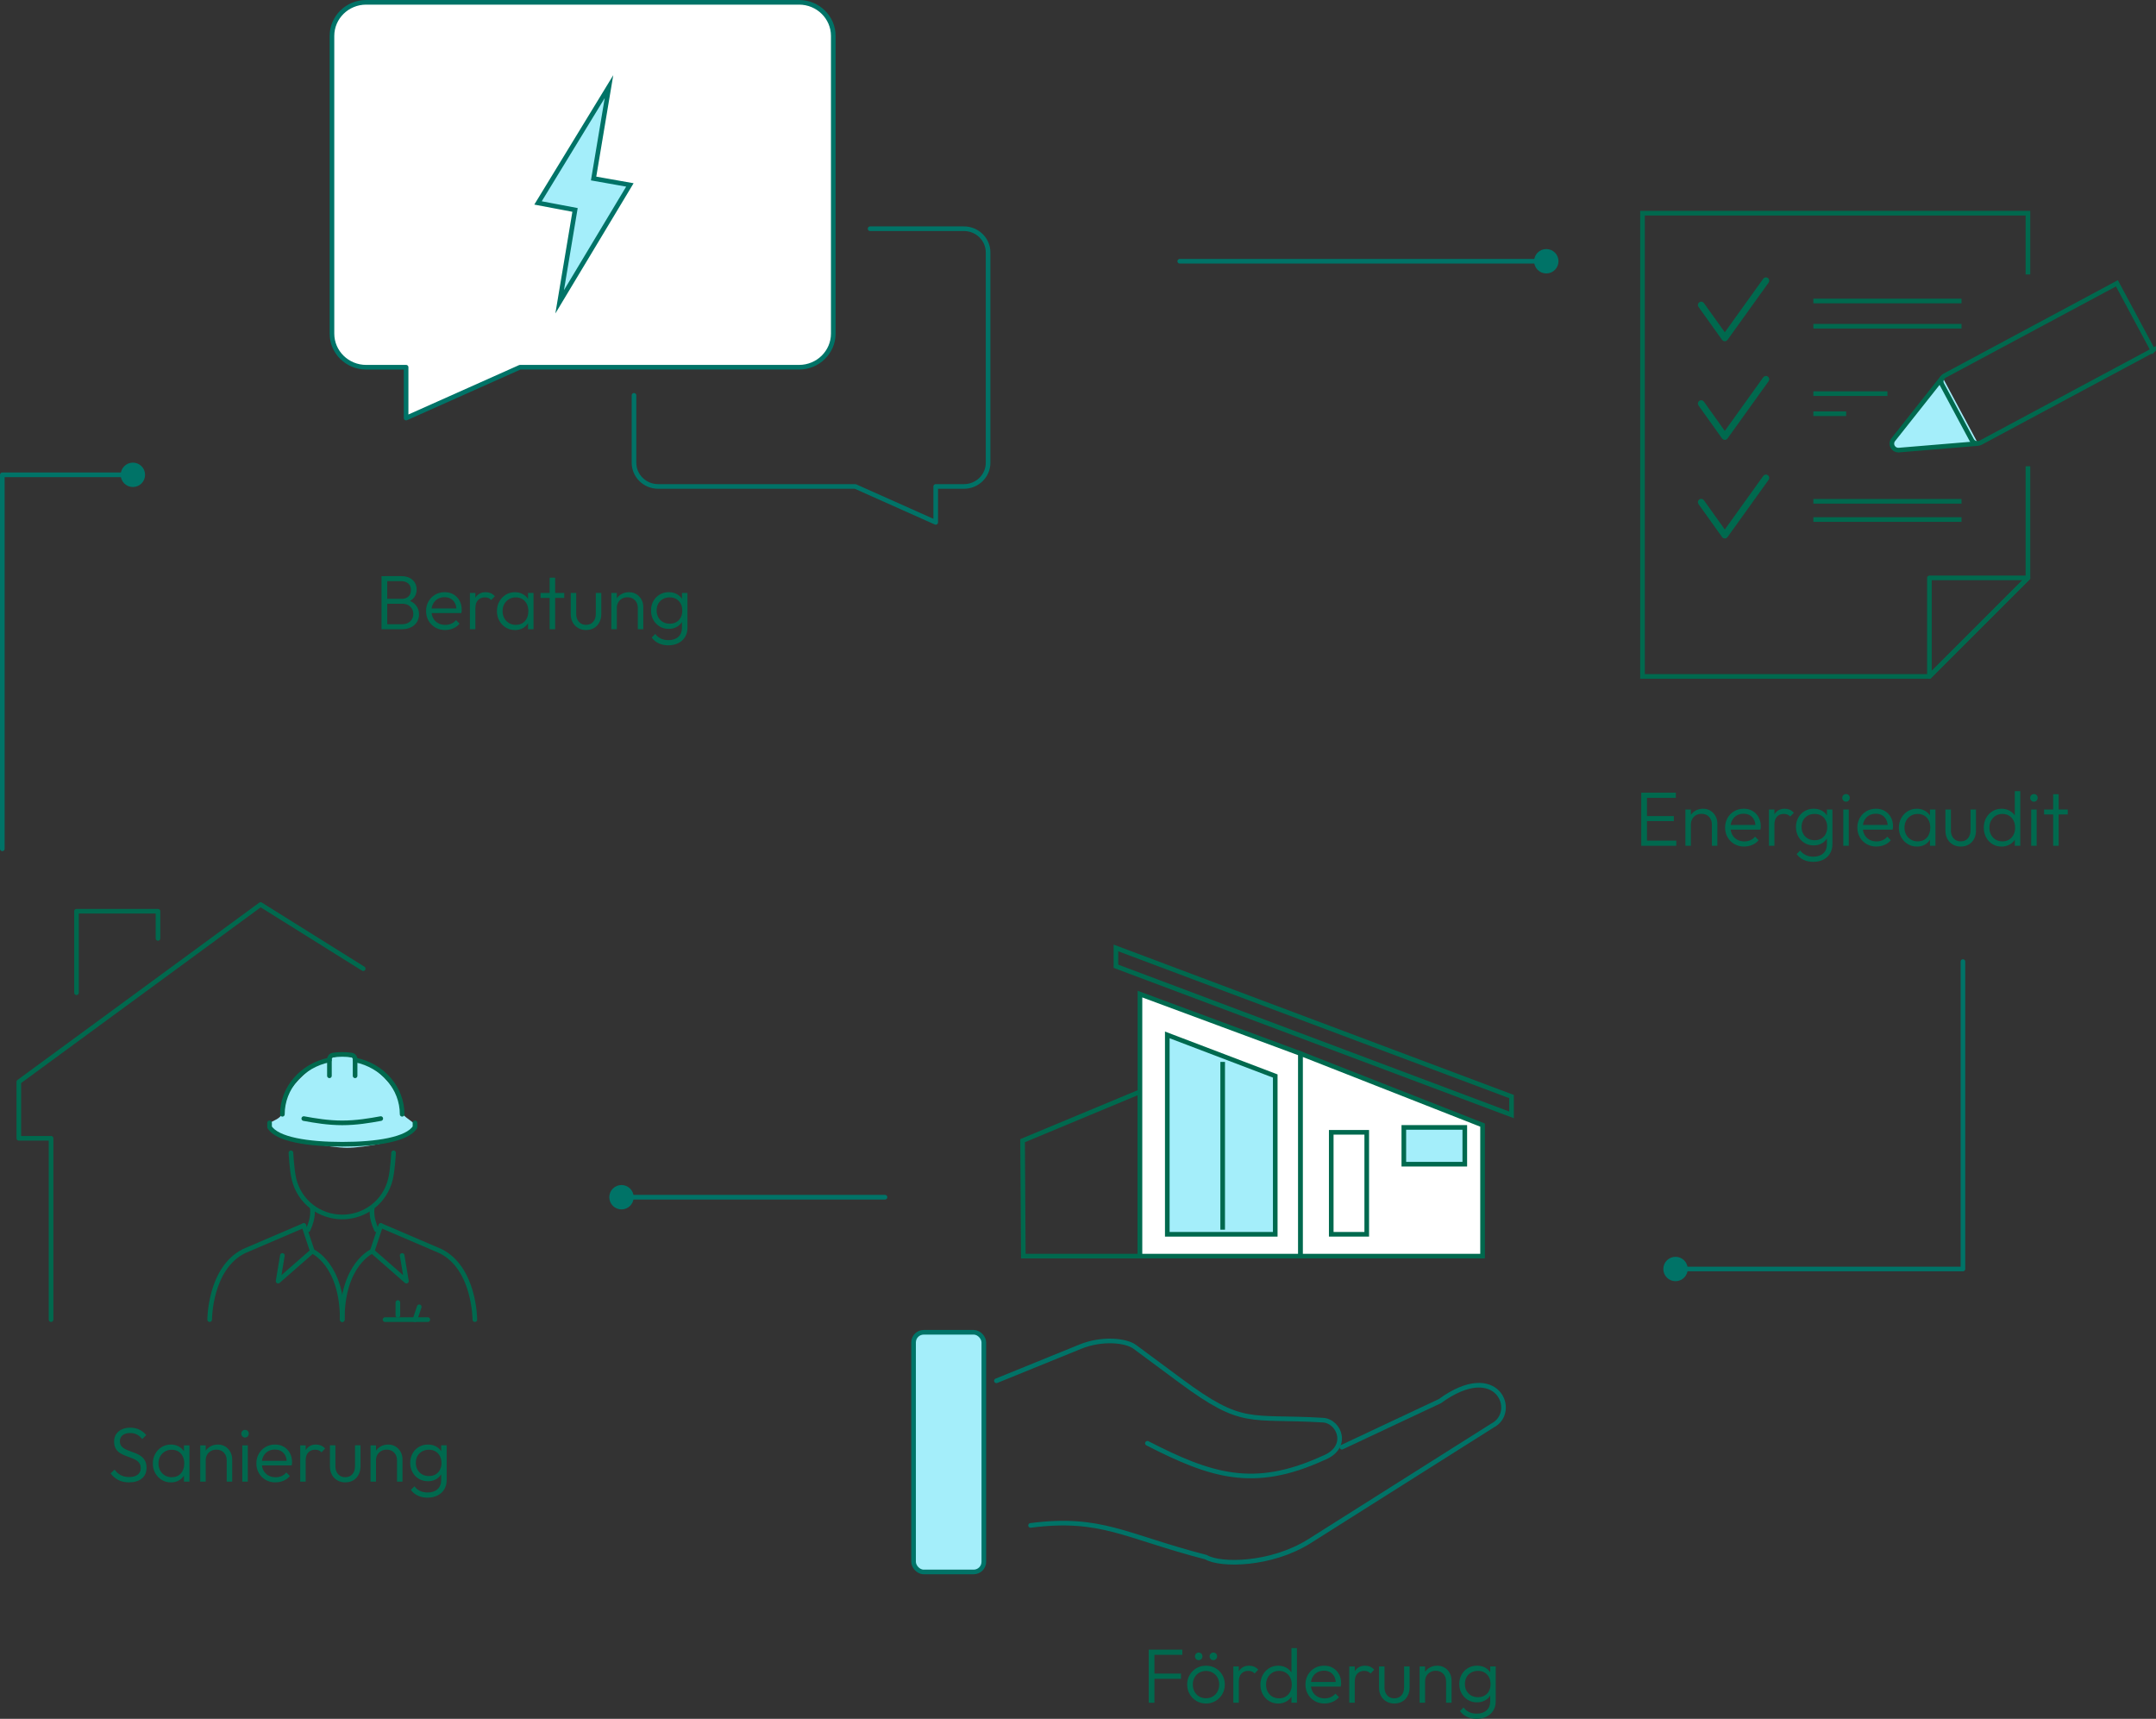 <svg xmlns="http://www.w3.org/2000/svg" id="Ebene_2" viewBox="0 0 1396.43 1113.11"><rect x="0" y="0" width="1396.43" height="1113.11" fill="#333333" stroke="none"/><g id="Ebene_1-2"><path d="m263.03,237.81v32.93l73.78-32.93h180.76c12.23,0,22.14-9.75,22.14-21.77V23.27c0-12.02-9.91-21.77-22.14-21.77H237.15c-12.23,0-22.14,9.75-22.14,21.77v192.78c0,12.02,9.91,21.77,22.14,21.77h25.88Z" fill="#fff" stroke="#007367" stroke-linecap="round" stroke-linejoin="round" stroke-width="3"></path><path d="m563.55,148.12h60.79c8.64,0,15.64,6.88,15.64,15.37v136.17c0,8.49-7,15.37-15.64,15.37,0,0-18.28,0-18.28,0v23.26s-52.11-23.26-52.11-23.26h-127.67c-8.64,0-15.64-6.88-15.64-15.37v-43.64" fill="none" stroke="#007367" stroke-linecap="round" stroke-linejoin="round" stroke-width="3"></path><polygon points="394.44 56.09 348.48 131.42 372.45 135.95 362.49 195.46 407.97 119.76 384.47 115.6 394.44 56.09" fill="#a4eefa" stroke="#007367" stroke-linecap="round" stroke-miterlimit="10" stroke-width="3"></polygon><line x1="764.12" y1="169.18" x2="1001.91" y2="169.18" fill="none" stroke="#007367" stroke-linecap="round" stroke-linejoin="round" stroke-width="3"></line><circle cx="1001.52" cy="169.18" r="7.9" fill="#007367" stroke-width="0"></circle><line x1="573.21" y1="775.32" x2="402.14" y2="775.32" fill="none" stroke="#007367" stroke-linecap="round" stroke-linejoin="round" stroke-width="3"></line><circle cx="402.53" cy="775.32" r="7.9" fill="#007367" stroke-width="0"></circle><polyline points="86.46 307.5 1.5 307.5 1.5 549.69" fill="none" stroke="#007367" stroke-linecap="round" stroke-linejoin="round" stroke-width="3"></polyline><circle cx="86.07" cy="307.5" r="7.9" fill="#007367" stroke-width="0"></circle><polyline points="1084.84 821.81 1271.39 821.81 1271.39 622.73" fill="none" stroke="#007367" stroke-linecap="round" stroke-linejoin="round" stroke-width="3"></polyline><path d="m1085.23,829.71c-4.36,0-7.9-3.54-7.9-7.9s3.54-7.9,7.9-7.9,7.9,3.54,7.9,7.9-3.54,7.9-7.9,7.9Z" fill="#007367" stroke-width="0"></path><path d="m247.11,407.51v-34.4h3.7v34.4h-3.7Zm2.4,0v-3.25h10.9c2.23,0,4.01-.63,5.32-1.9,1.32-1.27,1.98-2.85,1.98-4.75,0-1.23-.29-2.35-.88-3.35-.58-1-1.4-1.79-2.45-2.38-1.05-.58-2.28-.88-3.67-.88h-11.2v-3.2h10.65c1.83,0,3.29-.5,4.38-1.5,1.08-1,1.62-2.42,1.62-4.25s-.58-3.2-1.75-4.2c-1.17-1-2.72-1.5-4.65-1.5h-10.25v-3.25h10.35c2.13,0,3.95.38,5.45,1.15,1.5.77,2.63,1.8,3.4,3.1.77,1.3,1.15,2.77,1.15,4.4,0,1.93-.5,3.59-1.5,4.98-1,1.38-2.47,2.44-4.4,3.17l.35-1.2c2.23.7,3.97,1.85,5.22,3.45s1.88,3.5,1.88,5.7c0,1.83-.44,3.48-1.32,4.92-.88,1.45-2.17,2.6-3.85,3.45s-3.71,1.27-6.07,1.27h-10.65Z" fill="#00694e" stroke-width="0"></path><path d="m288.31,408.01c-2.33,0-4.43-.53-6.3-1.6-1.87-1.07-3.34-2.53-4.43-4.4-1.08-1.87-1.62-3.97-1.62-6.3s.53-4.38,1.58-6.23c1.05-1.85,2.49-3.31,4.32-4.38,1.83-1.07,3.88-1.6,6.15-1.6s4.07.48,5.72,1.45,2.95,2.31,3.9,4.02c.95,1.72,1.42,3.69,1.42,5.92,0,.27-.02.58-.05.93-.03.35-.1.76-.2,1.22h-20.35v-3h18.4l-1.25,1.1c.03-1.7-.26-3.17-.88-4.42s-1.5-2.23-2.65-2.93c-1.15-.7-2.53-1.05-4.12-1.05-1.7,0-3.18.38-4.45,1.12-1.27.75-2.26,1.78-2.97,3.1-.72,1.32-1.08,2.86-1.08,4.62s.38,3.38,1.12,4.75c.75,1.37,1.8,2.43,3.15,3.2,1.35.77,2.91,1.15,4.68,1.15,1.4,0,2.7-.26,3.9-.78,1.2-.52,2.22-1.29,3.05-2.32l2.3,2.3c-1.1,1.33-2.47,2.35-4.1,3.05-1.63.7-3.38,1.05-5.25,1.05Z" fill="#00694e" stroke-width="0"></path><path d="m304.36,407.51v-23.5h3.55v23.5h-3.55Zm3.55-13.7l-1.45-.6c0-3,.72-5.37,2.18-7.1,1.45-1.73,3.44-2.6,5.97-2.6,1.17,0,2.23.21,3.2.62.97.42,1.87,1.08,2.7,1.98l-2.35,2.45c-.53-.6-1.14-1.03-1.82-1.3-.68-.27-1.46-.4-2.32-.4-1.8,0-3.27.58-4.4,1.75-1.13,1.17-1.7,2.9-1.7,5.2Z" fill="#00694e" stroke-width="0"></path><path d="m333.56,408.01c-2.2,0-4.18-.54-5.95-1.62-1.77-1.08-3.17-2.54-4.2-4.38-1.03-1.83-1.55-3.9-1.55-6.2s.52-4.42,1.55-6.27,2.42-3.32,4.17-4.4c1.75-1.08,3.73-1.62,5.93-1.62,1.8,0,3.41.36,4.82,1.08,1.42.72,2.58,1.72,3.48,3,.9,1.28,1.43,2.77,1.6,4.47v7.35c-.2,1.7-.74,3.2-1.62,4.5-.88,1.3-2.03,2.31-3.43,3.02-1.4.72-3,1.08-4.8,1.08Zm.55-3.35c2.47,0,4.43-.82,5.9-2.45,1.47-1.63,2.2-3.78,2.2-6.45,0-1.77-.33-3.32-1-4.65-.67-1.33-1.62-2.38-2.85-3.12s-2.67-1.12-4.3-1.12-3.09.38-4.38,1.15c-1.29.77-2.3,1.82-3.05,3.15-.75,1.33-1.12,2.87-1.12,4.6s.38,3.27,1.12,4.6c.75,1.33,1.78,2.38,3.07,3.15,1.3.77,2.77,1.15,4.4,1.15Zm7.9,2.85v-6.3l.7-5.8-.7-5.65v-5.75h3.55v23.5h-3.55Z" fill="#00694e" stroke-width="0"></path><path d="m350.11,387.21v-3.2h15.35v3.2h-15.35Zm5.9,20.3v-33.4h3.55v33.4h-3.55Z" fill="#00694e" stroke-width="0"></path><path d="m379.56,408.01c-1.9,0-3.61-.44-5.12-1.33-1.52-.88-2.69-2.1-3.53-3.65-.83-1.55-1.25-3.34-1.25-5.38v-13.65h3.55v13.5c0,1.43.26,2.68.78,3.75.52,1.07,1.26,1.9,2.22,2.5s2.08.9,3.35.9c1.97,0,3.52-.65,4.65-1.95,1.13-1.3,1.7-3.03,1.7-5.2v-13.5h3.55v13.65c0,2.03-.42,3.83-1.25,5.4-.83,1.57-1.99,2.78-3.47,3.65-1.48.87-3.21,1.3-5.18,1.3Z" fill="#00694e" stroke-width="0"></path><path d="m395.96,407.51v-23.5h3.55v23.5h-3.55Zm17.15,0v-13.8c0-2.03-.62-3.69-1.85-4.98-1.23-1.28-2.85-1.93-4.85-1.93-1.33,0-2.52.29-3.55.88-1.04.58-1.85,1.39-2.45,2.43-.6,1.03-.9,2.22-.9,3.55l-1.6-.9c0-1.77.42-3.35,1.25-4.75s1.97-2.5,3.4-3.3c1.43-.8,3.05-1.2,4.85-1.2s3.4.43,4.8,1.3c1.4.87,2.49,2.03,3.28,3.5.78,1.47,1.17,3.07,1.17,4.8v14.4h-3.55Z" fill="#00694e" stroke-width="0"></path><path d="m433.16,407.26c-2.2,0-4.17-.52-5.9-1.55-1.73-1.03-3.1-2.45-4.1-4.25-1-1.8-1.5-3.83-1.5-6.1s.5-4.29,1.5-6.08c1-1.78,2.37-3.19,4.1-4.23,1.73-1.03,3.68-1.55,5.85-1.55,1.83,0,3.47.35,4.9,1.05,1.43.7,2.6,1.69,3.5,2.98.9,1.28,1.43,2.79,1.6,4.52v6.65c-.2,1.7-.75,3.19-1.65,4.47-.9,1.28-2.06,2.28-3.47,3-1.42.72-3.03,1.08-4.82,1.08Zm-.25,10.65c-2.37,0-4.47-.44-6.33-1.32-1.85-.88-3.34-2.12-4.47-3.73l2.3-2.3c.93,1.27,2.12,2.25,3.55,2.95s3.1,1.05,5,1.05c2.7,0,4.83-.72,6.4-2.15,1.57-1.43,2.35-3.38,2.35-5.85v-5.85l.7-5.35-.7-5.3v-6.05h3.55v22.55c0,2.27-.52,4.25-1.55,5.95s-2.48,3.02-4.35,3.98c-1.87.95-4.02,1.42-6.45,1.42Zm.9-14c1.6,0,3.02-.35,4.25-1.05,1.23-.7,2.18-1.69,2.85-2.98.67-1.28,1-2.79,1-4.52s-.34-3.14-1.03-4.43c-.68-1.28-1.63-2.28-2.85-3-1.22-.72-2.64-1.07-4.28-1.07s-3.09.36-4.38,1.07c-1.28.72-2.28,1.72-3,3-.72,1.28-1.07,2.76-1.07,4.43s.37,3.15,1.1,4.45c.73,1.3,1.73,2.31,3,3.03,1.27.72,2.73,1.07,4.4,1.07Z" fill="#00694e" stroke-width="0"></path><path d="m83.64,960c-2.7,0-5.02-.5-6.95-1.5-1.93-1-3.62-2.43-5.05-4.3l2.55-2.5c1.17,1.63,2.52,2.85,4.08,3.65,1.55.8,3.39,1.2,5.52,1.2s3.98-.5,5.33-1.5,2.03-2.38,2.03-4.15c0-1.37-.31-2.49-.93-3.38-.62-.88-1.44-1.6-2.47-2.15s-2.16-1.04-3.38-1.48c-1.22-.43-2.44-.89-3.67-1.38-1.23-.48-2.36-1.08-3.38-1.8-1.02-.72-1.84-1.65-2.48-2.8s-.95-2.61-.95-4.38c0-1.87.45-3.47,1.35-4.8s2.14-2.36,3.72-3.08,3.38-1.08,5.38-1.08c2.23,0,4.23.43,5.98,1.3,1.75.87,3.21,2.03,4.38,3.5l-2.55,2.55c-1.07-1.3-2.23-2.28-3.5-2.93-1.27-.65-2.73-.97-4.4-.97-2,0-3.6.47-4.8,1.4s-1.8,2.23-1.8,3.9c0,1.27.31,2.3.92,3.1.62.8,1.44,1.47,2.47,2s2.16,1.01,3.38,1.42,2.44.88,3.67,1.38,2.36,1.13,3.38,1.9c1.02.77,1.84,1.74,2.48,2.93.63,1.18.95,2.69.95,4.52,0,2.97-1.01,5.28-3.03,6.92-2.02,1.65-4.76,2.48-8.22,2.48Z" fill="#00694e" stroke-width="0"></path><path d="m110.69,960c-2.2,0-4.18-.54-5.95-1.62-1.77-1.08-3.17-2.54-4.2-4.38s-1.55-3.9-1.55-6.2.52-4.42,1.55-6.28c1.03-1.85,2.42-3.32,4.17-4.4s3.73-1.62,5.93-1.62c1.8,0,3.41.36,4.82,1.08s2.58,1.72,3.48,3c.9,1.28,1.43,2.77,1.6,4.47v7.35c-.2,1.7-.74,3.2-1.62,4.5-.88,1.3-2.02,2.31-3.42,3.03s-3,1.08-4.8,1.08Zm.55-3.35c2.47,0,4.43-.82,5.9-2.45,1.47-1.63,2.2-3.78,2.2-6.45,0-1.77-.33-3.32-1-4.65-.67-1.33-1.62-2.38-2.85-3.12-1.23-.75-2.67-1.12-4.3-1.12s-3.09.38-4.38,1.15c-1.28.77-2.3,1.82-3.05,3.15-.75,1.33-1.12,2.87-1.12,4.6s.38,3.27,1.12,4.6c.75,1.33,1.77,2.38,3.07,3.15,1.3.77,2.77,1.15,4.4,1.15Zm7.9,2.85v-6.3l.7-5.8-.7-5.65v-5.75h3.55v23.5h-3.55Z" fill="#00694e" stroke-width="0"></path><path d="m129.69,959.5v-23.5h3.55v23.5h-3.55Zm17.15,0v-13.8c0-2.03-.62-3.69-1.85-4.98-1.23-1.28-2.85-1.92-4.85-1.92-1.33,0-2.52.29-3.55.88-1.03.58-1.85,1.39-2.45,2.42-.6,1.03-.9,2.22-.9,3.55l-1.6-.9c0-1.77.42-3.35,1.25-4.75.83-1.4,1.97-2.5,3.4-3.3,1.43-.8,3.05-1.2,4.85-1.2s3.4.43,4.8,1.3c1.4.87,2.49,2.03,3.28,3.5.78,1.47,1.17,3.07,1.17,4.8v14.4h-3.55Z" fill="#00694e" stroke-width="0"></path><path d="m158.69,930.95c-.67,0-1.23-.25-1.7-.75s-.7-1.08-.7-1.75c0-.7.23-1.28.7-1.75s1.03-.7,1.7-.7c.73,0,1.33.23,1.78.7s.67,1.05.67,1.75-.22,1.25-.67,1.75-1.04.75-1.78.75Zm-1.75,28.55v-23.5h3.55v23.5h-3.55Z" fill="#00694e" stroke-width="0"></path><path d="m178.39,960c-2.33,0-4.43-.53-6.3-1.6-1.87-1.07-3.34-2.53-4.42-4.4-1.08-1.87-1.62-3.97-1.62-6.3s.53-4.38,1.58-6.23c1.05-1.85,2.49-3.31,4.33-4.38,1.83-1.07,3.88-1.6,6.15-1.6s4.08.48,5.73,1.45c1.65.97,2.95,2.31,3.9,4.02.95,1.72,1.42,3.69,1.42,5.92,0,.27-.02.58-.05.93-.03.35-.1.76-.2,1.22h-20.35v-3h18.4l-1.25,1.1c.03-1.7-.26-3.17-.88-4.42-.62-1.25-1.5-2.22-2.65-2.92s-2.53-1.05-4.12-1.05c-1.7,0-3.18.38-4.45,1.12s-2.26,1.78-2.97,3.1c-.72,1.32-1.08,2.86-1.08,4.62s.38,3.38,1.12,4.75c.75,1.37,1.8,2.43,3.15,3.2,1.35.77,2.91,1.15,4.67,1.15,1.4,0,2.7-.26,3.9-.78,1.2-.52,2.22-1.29,3.05-2.33l2.3,2.3c-1.1,1.33-2.47,2.35-4.1,3.05-1.63.7-3.38,1.05-5.25,1.05Z" fill="#00694e" stroke-width="0"></path><path d="m194.44,959.5v-23.5h3.55v23.5h-3.55Zm3.55-13.7l-1.45-.6c0-3,.73-5.37,2.18-7.1,1.45-1.73,3.44-2.6,5.97-2.6,1.17,0,2.23.21,3.2.62.97.42,1.87,1.08,2.7,1.97l-2.35,2.45c-.53-.6-1.14-1.03-1.83-1.3s-1.46-.4-2.32-.4c-1.8,0-3.27.58-4.4,1.75-1.13,1.17-1.7,2.9-1.7,5.2Z" fill="#00694e" stroke-width="0"></path><path d="m223.59,960c-1.9,0-3.61-.44-5.12-1.33s-2.69-2.1-3.52-3.65c-.83-1.55-1.25-3.34-1.25-5.38v-13.65h3.55v13.5c0,1.43.26,2.68.78,3.75.52,1.07,1.26,1.9,2.22,2.5.97.6,2.08.9,3.35.9,1.97,0,3.52-.65,4.65-1.95,1.13-1.3,1.7-3.03,1.7-5.2v-13.5h3.55v13.65c0,2.03-.42,3.83-1.25,5.4-.83,1.57-1.99,2.78-3.47,3.65-1.48.87-3.21,1.3-5.18,1.3Z" fill="#00694e" stroke-width="0"></path><path d="m239.99,959.5v-23.5h3.55v23.5h-3.55Zm17.15,0v-13.8c0-2.03-.62-3.69-1.85-4.98-1.23-1.28-2.85-1.92-4.85-1.92-1.33,0-2.52.29-3.55.88-1.03.58-1.85,1.39-2.45,2.42-.6,1.03-.9,2.22-.9,3.55l-1.6-.9c0-1.77.42-3.35,1.25-4.75.83-1.4,1.97-2.5,3.4-3.3,1.43-.8,3.05-1.2,4.85-1.2s3.4.43,4.8,1.3c1.4.87,2.49,2.03,3.28,3.5.78,1.47,1.17,3.07,1.17,4.8v14.4h-3.55Z" fill="#00694e" stroke-width="0"></path><path d="m277.19,959.25c-2.2,0-4.17-.52-5.9-1.55s-3.1-2.45-4.1-4.25c-1-1.8-1.5-3.83-1.5-6.1s.5-4.29,1.5-6.08c1-1.78,2.37-3.19,4.1-4.22s3.68-1.55,5.85-1.55c1.83,0,3.47.35,4.9,1.05s2.6,1.69,3.5,2.97c.9,1.28,1.43,2.79,1.6,4.53v6.65c-.2,1.7-.75,3.19-1.65,4.47-.9,1.28-2.06,2.28-3.47,3-1.42.72-3.03,1.08-4.83,1.08Zm-.25,10.65c-2.37,0-4.47-.44-6.33-1.32-1.85-.88-3.34-2.12-4.47-3.73l2.3-2.3c.93,1.27,2.12,2.25,3.55,2.95,1.43.7,3.1,1.05,5,1.05,2.7,0,4.83-.72,6.4-2.15,1.57-1.43,2.35-3.38,2.35-5.85v-5.85l.7-5.35-.7-5.3v-6.05h3.55v22.55c0,2.27-.52,4.25-1.55,5.95s-2.48,3.02-4.35,3.97c-1.87.95-4.02,1.42-6.45,1.42Zm.9-14c1.6,0,3.02-.35,4.25-1.05,1.23-.7,2.18-1.69,2.85-2.97.67-1.28,1-2.79,1-4.53s-.34-3.14-1.03-4.42-1.63-2.28-2.85-3-2.64-1.08-4.28-1.08-3.09.36-4.38,1.08-2.28,1.72-3,3-1.07,2.76-1.07,4.42.37,3.15,1.1,4.45c.73,1.3,1.73,2.31,3,3.03,1.27.72,2.73,1.07,4.4,1.07Z" fill="#00694e" stroke-width="0"></path><path d="m182.69,720.37c0-15.43,23.56-36.53,38.99-36.53s38.01,19.62,38.01,35.06c0,4.9,12,8.24,9.08,12.04-6.26,8.15-33.56,12.38-44.09,12.38-9.65,0-41.26-4.95-50.11-12.38-5.31-4.46,8.11-4.78,8.11-10.56Z" fill="#a4eefa" stroke-width="0"></path><path d="m188.44,746.56s.55,11,1.98,17.03c3.52,14.78,16.64,24.53,31.26,24.53s27.71-9.72,31.24-24.53c1.44-6.02,2-17.03,2-17.03" fill="none" stroke="#00694e" stroke-linecap="round" stroke-linejoin="round" stroke-width="3"></path><path d="m202.29,782.57s1.15,5.68-2.77,13.85" fill="none" stroke="#00694e" stroke-linecap="round" stroke-linejoin="round" stroke-width="3"></path><path d="m241.08,782.57s-1.15,5.68,2.77,13.85" fill="none" stroke="#00694e" stroke-linecap="round" stroke-linejoin="round" stroke-width="3"></path><path d="m307.56,854.6s0-33.24-22.16-44.33l-38.78-16.62" fill="none" stroke="#00694e" stroke-linecap="round" stroke-linejoin="round" stroke-width="3"></path><path d="m135.8,854.6s0-33.24,22.16-44.33l38.78-16.62" fill="none" stroke="#00694e" stroke-linecap="round" stroke-linejoin="round" stroke-width="3"></path><path d="m182.9,813.05l-2.77,16.62,22.16-19.39s19.39,8.31,19.39,44.33" fill="none" stroke="#00694e" stroke-linecap="round" stroke-linejoin="round" stroke-width="3"></path><line x1="202.29" y1="810.28" x2="196.75" y2="793.65" fill="none" stroke="#00694e" stroke-linecap="round" stroke-linejoin="round" stroke-width="3"></line><path d="m260.47,813.05l2.77,16.62-22.16-19.39s-19.39,8.31-19.39,44.33" fill="none" stroke="#00694e" stroke-linecap="round" stroke-linejoin="round" stroke-width="3"></path><line x1="241.08" y1="810.28" x2="246.62" y2="793.65" fill="none" stroke="#00694e" stroke-linecap="round" stroke-linejoin="round" stroke-width="3"></line><line x1="249.39" y1="854.6" x2="277.09" y2="854.6" fill="none" stroke="#00694e" stroke-linecap="round" stroke-linejoin="round" stroke-width="3"></line><line x1="257.7" y1="843.52" x2="257.7" y2="851.83" fill="none" stroke="#00694e" stroke-linecap="round" stroke-linejoin="round" stroke-width="3"></line><line x1="271.55" y1="846.29" x2="268.78" y2="854.6" fill="none" stroke="#00694e" stroke-linecap="round" stroke-linejoin="round" stroke-width="3"></line><path d="m174.59,727.17v2.77c4.9,7.95,24.82,11.08,47.1,11.08s42.19-3.14,47.1-11.08v-2.77" fill="none" stroke="#00694e" stroke-linecap="round" stroke-linejoin="round" stroke-width="3"></path><path d="m246.62,724.4c-7.23,1.33-15.78,2.77-24.93,2.77s-17.7-1.44-24.93-2.77" fill="none" stroke="#00694e" stroke-linecap="round" stroke-linejoin="round" stroke-width="3"></path><path d="m229.99,696.69v-10.68c0-1.35-.97-2.55-2.31-2.74-1.95-.28-3.95-.43-6-.43s-4.05.15-6,.43c-1.34.19-2.31,1.39-2.31,2.74v10.68" fill="none" stroke="#00694e" stroke-linecap="round" stroke-linejoin="round" stroke-width="3"></path><path d="m260.47,721.62c0-16.88-12.6-31.65-30.47-35.19" fill="none" stroke="#00694e" stroke-linecap="round" stroke-linejoin="round" stroke-width="3"></path><path d="m213.37,686.43c-17.88,3.55-30.47,18.32-30.47,35.19" fill="none" stroke="#00694e" stroke-linecap="round" stroke-linejoin="round" stroke-width="3"></path><polyline points="102.33 607.71 102.33 590.11 49.55 590.11 49.55 642.9" fill="none" stroke="#00694e" stroke-linecap="round" stroke-linejoin="round" stroke-width="3"></polyline><polyline points="235.27 627.33 168.79 585.78 12.19 700.62 12.19 737.16 33.07 737.16 33.07 854.6" fill="none" stroke="#00694e" stroke-linecap="round" stroke-linejoin="round" stroke-width="3"></polyline><path d="m744.02,1102.71v-34.4h3.7v34.4h-3.7Zm2.45-31.05v-3.35h19.3v3.35h-19.3Zm0,15.55v-3.4h18.45v3.4h-18.45Z" fill="#00694e" stroke-width="0"></path><path d="m781.12,1103.21c-2.3,0-4.37-.55-6.2-1.65-1.83-1.1-3.29-2.58-4.38-4.45-1.08-1.87-1.62-3.95-1.62-6.25s.54-4.32,1.62-6.15c1.08-1.83,2.54-3.29,4.38-4.38,1.83-1.08,3.9-1.62,6.2-1.62s4.33.53,6.17,1.6c1.85,1.07,3.32,2.52,4.4,4.38,1.08,1.85,1.62,3.91,1.62,6.17s-.54,4.43-1.62,6.27c-1.08,1.85-2.55,3.33-4.4,4.43s-3.91,1.65-6.17,1.65Zm0-3.4c1.63,0,3.1-.38,4.4-1.15,1.3-.77,2.32-1.83,3.05-3.2.73-1.37,1.1-2.9,1.1-4.6s-.38-3.16-1.12-4.48c-.75-1.32-1.77-2.36-3.05-3.12-1.28-.77-2.74-1.15-4.38-1.15s-3.1.38-4.4,1.15c-1.3.77-2.32,1.81-3.05,3.12-.73,1.32-1.1,2.81-1.1,4.48s.37,3.27,1.1,4.62c.73,1.35,1.75,2.41,3.05,3.18,1.3.77,2.77,1.15,4.4,1.15Zm-4.75-24.7c-.67,0-1.23-.24-1.7-.73-.47-.48-.7-1.06-.7-1.72,0-.7.23-1.28.7-1.75s1.03-.7,1.7-.7c.73,0,1.33.23,1.77.7.45.47.68,1.05.68,1.75s-.23,1.24-.68,1.72c-.45.48-1.04.73-1.77.73Zm9.5,0c-.67,0-1.23-.24-1.7-.73-.47-.48-.7-1.06-.7-1.72,0-.7.23-1.28.7-1.75s1.03-.7,1.7-.7c.73,0,1.33.23,1.77.7.45.47.68,1.05.68,1.75s-.23,1.24-.68,1.72c-.45.48-1.04.73-1.77.73Z" fill="#00694e" stroke-width="0"></path><path d="m798.82,1102.71v-23.5h3.55v23.5h-3.55Zm3.55-13.7l-1.45-.6c0-3,.73-5.37,2.18-7.1,1.45-1.73,3.44-2.6,5.97-2.6,1.17,0,2.23.21,3.2.62.97.42,1.87,1.08,2.7,1.98l-2.35,2.45c-.53-.6-1.14-1.03-1.83-1.3-.68-.27-1.46-.4-2.32-.4-1.8,0-3.27.58-4.4,1.75-1.13,1.17-1.7,2.9-1.7,5.2Z" fill="#00694e" stroke-width="0"></path><path d="m827.87,1103.21c-2.2,0-4.17-.53-5.9-1.6-1.73-1.07-3.1-2.52-4.1-4.38s-1.5-3.92-1.5-6.23.5-4.42,1.5-6.27,2.38-3.32,4.12-4.4c1.75-1.08,3.71-1.62,5.88-1.62,1.73,0,3.33.35,4.78,1.05,1.45.7,2.64,1.69,3.58,2.98.93,1.28,1.5,2.79,1.7,4.52v7.35c-.2,1.7-.76,3.19-1.67,4.48-.92,1.28-2.1,2.29-3.55,3.02s-3.06,1.1-4.83,1.1Zm.6-3.35c1.63,0,3.07-.38,4.3-1.15,1.23-.77,2.19-1.82,2.88-3.15.68-1.33,1.02-2.87,1.02-4.6s-.35-3.32-1.05-4.65c-.7-1.33-1.67-2.38-2.9-3.12-1.23-.75-2.67-1.12-4.3-1.12s-3.07.38-4.32,1.15c-1.25.77-2.24,1.82-2.98,3.15-.73,1.33-1.1,2.87-1.1,4.6s.36,3.27,1.08,4.62c.72,1.35,1.72,2.4,3,3.15,1.28.75,2.74,1.12,4.38,1.12Zm11.55,2.85h-3.55v-6.3l.75-5.8-.75-5.65v-17.65h3.55v35.4Z" fill="#00694e" stroke-width="0"></path><path d="m857.87,1103.21c-2.33,0-4.43-.53-6.3-1.6-1.87-1.07-3.34-2.53-4.42-4.4-1.08-1.87-1.62-3.97-1.62-6.3s.53-4.38,1.58-6.23,2.49-3.31,4.33-4.38c1.83-1.07,3.88-1.6,6.15-1.6s4.08.48,5.73,1.45c1.65.97,2.95,2.31,3.9,4.02.95,1.72,1.42,3.69,1.42,5.92,0,.27-.02.58-.05.93-.03.35-.1.76-.2,1.22h-20.35v-3h18.4l-1.25,1.1c.03-1.7-.26-3.17-.88-4.42-.62-1.25-1.5-2.23-2.65-2.93-1.15-.7-2.53-1.05-4.12-1.05-1.7,0-3.18.38-4.45,1.12s-2.26,1.78-2.97,3.1c-.72,1.32-1.08,2.86-1.08,4.62s.38,3.38,1.12,4.75c.75,1.37,1.8,2.43,3.15,3.2,1.35.77,2.91,1.15,4.67,1.15,1.4,0,2.7-.26,3.9-.78,1.2-.52,2.22-1.29,3.05-2.32l2.3,2.3c-1.1,1.33-2.47,2.35-4.1,3.05-1.63.7-3.38,1.05-5.25,1.05Z" fill="#00694e" stroke-width="0"></path><path d="m873.92,1102.71v-23.5h3.55v23.5h-3.55Zm3.55-13.7l-1.45-.6c0-3,.73-5.37,2.18-7.1,1.45-1.73,3.44-2.6,5.97-2.6,1.17,0,2.23.21,3.2.62.97.42,1.87,1.08,2.7,1.98l-2.35,2.45c-.53-.6-1.14-1.03-1.83-1.3-.68-.27-1.46-.4-2.32-.4-1.8,0-3.27.58-4.4,1.75-1.13,1.17-1.7,2.9-1.7,5.2Z" fill="#00694e" stroke-width="0"></path><path d="m903.07,1103.21c-1.9,0-3.61-.44-5.12-1.33s-2.69-2.1-3.52-3.65c-.83-1.55-1.25-3.34-1.25-5.38v-13.65h3.55v13.5c0,1.43.26,2.68.78,3.75.52,1.07,1.26,1.9,2.22,2.5s2.08.9,3.35.9c1.97,0,3.52-.65,4.65-1.95,1.13-1.3,1.7-3.03,1.7-5.2v-13.5h3.55v13.65c0,2.03-.42,3.83-1.25,5.4-.83,1.57-1.99,2.78-3.47,3.65-1.48.87-3.21,1.3-5.18,1.3Z" fill="#00694e" stroke-width="0"></path><path d="m919.47,1102.71v-23.5h3.55v23.5h-3.55Zm17.15,0v-13.8c0-2.03-.62-3.69-1.85-4.98-1.23-1.28-2.85-1.93-4.85-1.93-1.33,0-2.52.29-3.55.88-1.03.58-1.85,1.39-2.45,2.43-.6,1.03-.9,2.22-.9,3.55l-1.6-.9c0-1.77.42-3.35,1.25-4.75.83-1.4,1.97-2.5,3.4-3.3,1.43-.8,3.05-1.2,4.85-1.2s3.4.43,4.8,1.3c1.4.87,2.49,2.03,3.28,3.5.78,1.47,1.17,3.07,1.17,4.8v14.4h-3.55Z" fill="#00694e" stroke-width="0"></path><path d="m956.67,1102.46c-2.2,0-4.17-.52-5.9-1.55s-3.1-2.45-4.1-4.25c-1-1.8-1.5-3.83-1.5-6.1s.5-4.29,1.5-6.08c1-1.78,2.37-3.19,4.1-4.23,1.73-1.03,3.68-1.55,5.85-1.55,1.83,0,3.47.35,4.9,1.05,1.43.7,2.6,1.69,3.5,2.98.9,1.28,1.43,2.79,1.6,4.52v6.65c-.2,1.7-.75,3.19-1.65,4.47-.9,1.28-2.06,2.28-3.47,3-1.42.72-3.03,1.08-4.83,1.08Zm-.25,10.65c-2.37,0-4.47-.44-6.33-1.32-1.85-.88-3.34-2.12-4.47-3.73l2.3-2.3c.93,1.27,2.12,2.25,3.55,2.95,1.43.7,3.1,1.05,5,1.05,2.7,0,4.83-.72,6.4-2.15,1.57-1.43,2.35-3.38,2.35-5.85v-5.85l.7-5.35-.7-5.3v-6.05h3.55v22.55c0,2.27-.52,4.25-1.55,5.95s-2.48,3.02-4.35,3.98c-1.87.95-4.02,1.42-6.45,1.42Zm.9-14c1.6,0,3.02-.35,4.25-1.05,1.23-.7,2.18-1.69,2.85-2.98.67-1.28,1-2.79,1-4.52s-.34-3.14-1.03-4.43c-.68-1.28-1.63-2.28-2.85-3-1.22-.72-2.64-1.07-4.28-1.07s-3.09.36-4.38,1.07c-1.28.72-2.28,1.72-3,3-.72,1.28-1.07,2.76-1.07,4.43s.37,3.15,1.1,4.45c.73,1.3,1.73,2.31,3,3.03,1.27.72,2.73,1.07,4.4,1.07Z" fill="#00694e" stroke-width="0"></path><path d="m869.14,937.2l63.43-29.8c37.58-27.32,50.87,7.27,34.13,15.77l-83.16,52.53-35.25,22.28c-24.95,15.75-57.86,15.99-67.12,10.47-52.62-13.57-67.8-26.48-113.68-20.59" fill="none" stroke="#007367" stroke-linecap="round" stroke-linejoin="round" stroke-width="3"></path><path d="m645.37,894.21l54.38-22.11c13.88-5.65,29.42-4.19,35.27.15,9.82,7.28,19.65,14.55,29.47,21.83,40.9,30.3,44.21,22.73,92.39,25.61,10.68.63,17.7,17.83,0,24.63-44.97,20.56-72.72,11.34-113.72-9.64" fill="none" stroke="#007367" stroke-linecap="round" stroke-linejoin="round" stroke-width="3"></path><rect x="591.71" y="862.79" width="45.51" height="155.21" rx="6.58" ry="6.58" fill="#a4eefa" stroke="#007367" stroke-linecap="round" stroke-linejoin="round" stroke-width="3"></rect><polygon points="738.35 707.03 662.32 738.71 662.8 813.47 738.33 813.47 738.35 707.03" fill="none" stroke="#00694e" stroke-miterlimit="10" stroke-width="3"></polygon><polygon points="842.36 682.32 791.92 663.63 738.35 643.78 738.35 813.47 842.36 813.47 842.36 682.32" fill="#fff" stroke="#00694e" stroke-miterlimit="10" stroke-width="3"></polygon><polygon points="960.25 728.62 894.74 702.89 842.36 682.32 842.36 813.47 960.25 813.47 960.25 728.62" fill="#fff" stroke="#00694e" stroke-miterlimit="10" stroke-width="3"></polygon><polygon points="979 721.99 722.78 625.75 722.78 613.89 979 710.13 979 721.99" fill="none" stroke="#00694e" stroke-miterlimit="10" stroke-width="3"></polygon><rect x="862.24" y="733.29" width="22.99" height="66.04" fill="none" stroke="#00694e" stroke-miterlimit="10" stroke-width="3"></rect><rect x="909.25" y="730.12" width="39.49" height="23.82" fill="#a4eefa" stroke="#00694e" stroke-miterlimit="10" stroke-width="3"></rect><polygon points="756.05 670.21 825.97 696.83 825.97 799.33 756.05 799.33 756.05 670.21" fill="#a4eefa" stroke="#00694e" stroke-miterlimit="10" stroke-width="3"></polygon><line x1="791.92" y1="687.7" x2="791.92" y2="796.35" fill="none" stroke="#00694e" stroke-miterlimit="10" stroke-width="3"></line><path d="m1063.03,547.74v-34.4h3.7v34.4h-3.7Zm2.45-31.05v-3.35h19.95v3.35h-19.95Zm0,15.05v-3.25h18.65v3.25h-18.65Zm0,16v-3.35h20.25v3.35h-20.25Z" fill="#00694e" stroke-width="0"></path><path d="m1091.63,547.74v-23.5h3.55v23.5h-3.55Zm17.15,0v-13.8c0-2.03-.62-3.69-1.85-4.98-1.23-1.28-2.85-1.93-4.85-1.93-1.33,0-2.52.29-3.55.88-1.03.58-1.85,1.39-2.45,2.43-.6,1.03-.9,2.22-.9,3.55l-1.6-.9c0-1.77.42-3.35,1.25-4.75.83-1.4,1.97-2.5,3.4-3.3,1.43-.8,3.05-1.2,4.85-1.2s3.4.43,4.8,1.3c1.4.87,2.49,2.03,3.28,3.5.78,1.47,1.17,3.07,1.17,4.8v14.4h-3.55Z" fill="#00694e" stroke-width="0"></path><path d="m1129.68,548.24c-2.33,0-4.43-.53-6.3-1.6-1.87-1.07-3.34-2.53-4.42-4.4-1.08-1.87-1.62-3.97-1.62-6.3s.53-4.38,1.58-6.23,2.49-3.31,4.33-4.38c1.83-1.07,3.88-1.6,6.15-1.6s4.08.48,5.73,1.45c1.65.97,2.95,2.31,3.9,4.02.95,1.72,1.42,3.69,1.42,5.92,0,.27-.02.58-.05.93-.03.35-.1.76-.2,1.22h-20.35v-3h18.4l-1.25,1.1c.03-1.7-.26-3.17-.88-4.42-.62-1.25-1.5-2.23-2.65-2.93-1.15-.7-2.53-1.05-4.12-1.05-1.7,0-3.18.38-4.45,1.12s-2.26,1.78-2.97,3.1c-.72,1.32-1.08,2.86-1.08,4.62s.38,3.38,1.12,4.75c.75,1.37,1.8,2.43,3.15,3.2,1.35.77,2.91,1.15,4.67,1.15,1.4,0,2.7-.26,3.9-.78,1.2-.52,2.22-1.29,3.05-2.32l2.3,2.3c-1.1,1.33-2.47,2.35-4.1,3.05-1.63.7-3.38,1.05-5.25,1.05Z" fill="#00694e" stroke-width="0"></path><path d="m1145.73,547.74v-23.5h3.55v23.5h-3.55Zm3.55-13.7l-1.45-.6c0-3,.73-5.37,2.18-7.1,1.45-1.73,3.44-2.6,5.97-2.6,1.17,0,2.23.21,3.2.62.97.42,1.87,1.08,2.7,1.98l-2.35,2.45c-.53-.6-1.14-1.03-1.83-1.3-.68-.27-1.46-.4-2.32-.4-1.8,0-3.27.58-4.4,1.75-1.13,1.17-1.7,2.9-1.7,5.2Z" fill="#00694e" stroke-width="0"></path><path d="m1174.73,547.49c-2.2,0-4.17-.52-5.9-1.55s-3.1-2.45-4.1-4.25c-1-1.8-1.5-3.83-1.5-6.1s.5-4.29,1.5-6.08c1-1.78,2.37-3.19,4.1-4.23,1.73-1.03,3.68-1.55,5.85-1.55,1.83,0,3.47.35,4.9,1.05,1.43.7,2.6,1.69,3.5,2.98.9,1.28,1.43,2.79,1.6,4.52v6.65c-.2,1.7-.75,3.19-1.65,4.47-.9,1.28-2.06,2.28-3.47,3-1.42.72-3.03,1.08-4.83,1.08Zm-.25,10.65c-2.37,0-4.47-.44-6.33-1.32-1.85-.88-3.34-2.12-4.47-3.73l2.3-2.3c.93,1.27,2.12,2.25,3.55,2.95,1.43.7,3.1,1.05,5,1.05,2.7,0,4.83-.72,6.4-2.15,1.57-1.43,2.35-3.38,2.35-5.85v-5.85l.7-5.35-.7-5.3v-6.05h3.55v22.55c0,2.27-.52,4.25-1.55,5.95s-2.48,3.02-4.35,3.98c-1.87.95-4.02,1.42-6.45,1.42Zm.9-14c1.6,0,3.02-.35,4.25-1.05,1.23-.7,2.18-1.69,2.85-2.98.67-1.28,1-2.79,1-4.52s-.34-3.14-1.03-4.43c-.68-1.28-1.63-2.28-2.85-3-1.22-.72-2.64-1.07-4.28-1.07s-3.09.36-4.38,1.07c-1.28.72-2.28,1.72-3,3-.72,1.28-1.07,2.76-1.07,4.43s.37,3.15,1.1,4.45c.73,1.3,1.73,2.31,3,3.03,1.27.72,2.73,1.07,4.4,1.07Z" fill="#00694e" stroke-width="0"></path><path d="m1195.63,519.19c-.67,0-1.23-.25-1.7-.75s-.7-1.08-.7-1.75c0-.7.23-1.28.7-1.75s1.03-.7,1.7-.7c.73,0,1.33.23,1.78.7s.67,1.05.67,1.75-.22,1.25-.67,1.75-1.04.75-1.78.75Zm-1.75,28.55v-23.5h3.55v23.5h-3.55Z" fill="#00694e" stroke-width="0"></path><path d="m1215.33,548.24c-2.33,0-4.43-.53-6.3-1.6-1.87-1.07-3.34-2.53-4.42-4.4-1.08-1.87-1.62-3.97-1.62-6.3s.53-4.38,1.58-6.23,2.49-3.31,4.33-4.38c1.83-1.07,3.88-1.6,6.15-1.6s4.08.48,5.73,1.45c1.65.97,2.95,2.31,3.9,4.02.95,1.72,1.42,3.69,1.42,5.92,0,.27-.02.58-.05.93-.03.35-.1.76-.2,1.22h-20.35v-3h18.4l-1.25,1.1c.03-1.7-.26-3.17-.88-4.42-.62-1.25-1.5-2.23-2.65-2.93-1.15-.7-2.53-1.05-4.12-1.05-1.7,0-3.18.38-4.45,1.12s-2.26,1.78-2.97,3.1c-.72,1.32-1.08,2.86-1.08,4.62s.38,3.38,1.12,4.75c.75,1.37,1.8,2.43,3.15,3.2,1.35.77,2.91,1.15,4.67,1.15,1.4,0,2.7-.26,3.9-.78,1.2-.52,2.22-1.29,3.05-2.32l2.3,2.3c-1.1,1.33-2.47,2.35-4.1,3.05-1.63.7-3.38,1.05-5.25,1.05Z" fill="#00694e" stroke-width="0"></path><path d="m1241.58,548.24c-2.2,0-4.18-.54-5.95-1.62-1.77-1.08-3.17-2.54-4.2-4.38-1.03-1.83-1.55-3.9-1.55-6.2s.52-4.42,1.55-6.27,2.42-3.32,4.17-4.4c1.75-1.08,3.73-1.62,5.93-1.62,1.8,0,3.41.36,4.82,1.08s2.58,1.72,3.48,3c.9,1.28,1.43,2.77,1.6,4.47v7.35c-.2,1.7-.74,3.2-1.62,4.5-.88,1.3-2.02,2.31-3.42,3.02-1.4.72-3,1.08-4.8,1.08Zm.55-3.35c2.47,0,4.43-.82,5.9-2.45,1.47-1.63,2.2-3.78,2.2-6.45,0-1.77-.33-3.32-1-4.65-.67-1.33-1.62-2.38-2.85-3.12-1.23-.75-2.67-1.12-4.3-1.12s-3.09.38-4.38,1.15c-1.28.77-2.3,1.82-3.05,3.15-.75,1.33-1.12,2.87-1.12,4.6s.38,3.27,1.12,4.6c.75,1.33,1.77,2.38,3.07,3.15,1.3.77,2.77,1.15,4.4,1.15Zm7.9,2.85v-6.3l.7-5.8-.7-5.65v-5.75h3.55v23.5h-3.55Z" fill="#00694e" stroke-width="0"></path><path d="m1269.93,548.24c-1.9,0-3.61-.44-5.12-1.33s-2.69-2.1-3.52-3.65c-.83-1.55-1.25-3.34-1.25-5.38v-13.65h3.55v13.5c0,1.43.26,2.68.78,3.75.52,1.07,1.26,1.9,2.22,2.5s2.08.9,3.35.9c1.97,0,3.52-.65,4.65-1.95,1.13-1.3,1.7-3.03,1.7-5.2v-13.5h3.55v13.65c0,2.03-.42,3.83-1.25,5.4-.83,1.57-1.99,2.78-3.47,3.65-1.48.87-3.21,1.3-5.18,1.3Z" fill="#00694e" stroke-width="0"></path><path d="m1296.38,548.24c-2.2,0-4.17-.53-5.9-1.6-1.73-1.07-3.1-2.52-4.1-4.38s-1.5-3.92-1.5-6.23.5-4.42,1.5-6.27,2.38-3.32,4.12-4.4c1.75-1.08,3.71-1.62,5.88-1.62,1.73,0,3.33.35,4.78,1.05,1.45.7,2.64,1.69,3.58,2.98.93,1.28,1.5,2.79,1.7,4.52v7.35c-.2,1.7-.76,3.19-1.67,4.48-.92,1.28-2.1,2.29-3.55,3.02s-3.06,1.1-4.83,1.1Zm.6-3.35c1.63,0,3.07-.38,4.3-1.15,1.23-.77,2.19-1.82,2.88-3.15.68-1.33,1.02-2.87,1.02-4.6s-.35-3.32-1.05-4.65c-.7-1.33-1.67-2.38-2.9-3.12-1.23-.75-2.67-1.12-4.3-1.12s-3.07.38-4.32,1.15c-1.25.77-2.24,1.82-2.98,3.15-.73,1.33-1.1,2.87-1.1,4.6s.36,3.27,1.08,4.62c.72,1.35,1.72,2.4,3,3.15,1.28.75,2.74,1.12,4.38,1.12Zm11.55,2.85h-3.55v-6.3l.75-5.8-.75-5.65v-17.65h3.55v35.4Z" fill="#00694e" stroke-width="0"></path><path d="m1317.33,519.19c-.67,0-1.23-.25-1.7-.75s-.7-1.08-.7-1.75c0-.7.23-1.28.7-1.75s1.03-.7,1.7-.7c.73,0,1.33.23,1.78.7s.67,1.05.67,1.75-.22,1.25-.67,1.75-1.04.75-1.78.75Zm-1.75,28.55v-23.5h3.55v23.5h-3.55Z" fill="#00694e" stroke-width="0"></path><path d="m1323.93,527.44v-3.2h15.35v3.2h-15.35Zm5.9,20.3v-33.4h3.55v33.4h-3.55Z" fill="#00694e" stroke-width="0"></path><polyline points="1313.48 177.74 1313.48 138.06 1063.83 138.06 1063.83 438.06 1249.67 438.06 1313.48 374.25 1313.48 301.97" fill="none" stroke="#00694e" stroke-miterlimit="10" stroke-width="3"></polyline><path d="m1249.67,374.25v63.82s63.81-63.82,63.81-63.82h-63.81Z" fill="none" stroke="#00694e" stroke-linecap="round" stroke-linejoin="round" stroke-width="3"></path><path d="m1281.15,287.21l-2.48.21-48.78,4.06c-.11,0-.23.01-.35.01-1.53,0-2.95-.84-3.69-2.2-.79-1.47-.63-3.27.41-4.57l30.65-38.7,1.28-1.62" fill="#a4eefa" stroke="#00694e" stroke-miterlimit="10" stroke-width="3"></path><path d="m1394.4,226.89l-111.62,59.83c-.62.33-1.29.5-1.98.5-.41,0-.81-.06-1.21-.18-1.06-.32-1.95-1.05-2.48-2.03l-19.32-36.05c-1.09-2.04-.32-4.57,1.71-5.66l111.62-59.83,23.28,43.42Z" fill="none" stroke="#00694e" stroke-miterlimit="10" stroke-width="3"></path><line x1="1174.5" y1="194.93" x2="1270.46" y2="194.93" fill="none" stroke="#00694e" stroke-miterlimit="10" stroke-width="3"></line><line x1="1174.5" y1="211.27" x2="1270.46" y2="211.27" fill="none" stroke="#00694e" stroke-miterlimit="10" stroke-width="3"></line><line x1="1174.5" y1="254.93" x2="1222.48" y2="254.93" fill="none" stroke="#00694e" stroke-miterlimit="10" stroke-width="3"></line><line x1="1174.5" y1="324.66" x2="1270.46" y2="324.66" fill="none" stroke="#00694e" stroke-miterlimit="10" stroke-width="3"></line><line x1="1174.5" y1="336.45" x2="1270.46" y2="336.45" fill="none" stroke="#00694e" stroke-miterlimit="10" stroke-width="3"></line><line x1="1174.5" y1="267.94" x2="1195.73" y2="267.94" fill="none" stroke="#00694e" stroke-miterlimit="10" stroke-width="3"></line><path d="m1117.14,219.53h0c-.21,0-.4-.1-.52-.27l-15.29-21.4c-.21-.29-.14-.69.15-.9.29-.21.69-.14.9.15l14.77,20.67,26.12-36.4c.21-.29.61-.36.9-.15.29.21.35.61.15.9l-26.65,37.13c-.12.17-.32.27-.52.27Z" fill="#00694e" stroke="#00694e" stroke-miterlimit="10" stroke-width="3"></path><path d="m1117.14,283.39h0c-.21,0-.4-.1-.52-.27l-15.29-21.4c-.21-.29-.14-.69.15-.9.29-.21.69-.14.9.15l14.77,20.67,26.12-36.4c.21-.29.61-.36.9-.15.29.21.35.61.15.9l-26.65,37.13c-.12.17-.32.27-.52.27Z" fill="#00694e" stroke="#00694e" stroke-miterlimit="10" stroke-width="3"></path><path d="m1117.14,347.25h0c-.21,0-.4-.1-.52-.27l-15.29-21.4c-.21-.29-.14-.69.15-.9.29-.21.69-.14.9.15l14.77,20.67,26.12-36.4c.21-.29.61-.36.9-.15.29.21.35.61.15.9l-26.65,37.13c-.12.17-.32.27-.52.27Z" fill="#00694e" stroke="#00694e" stroke-miterlimit="10" stroke-width="3"></path></g></svg>